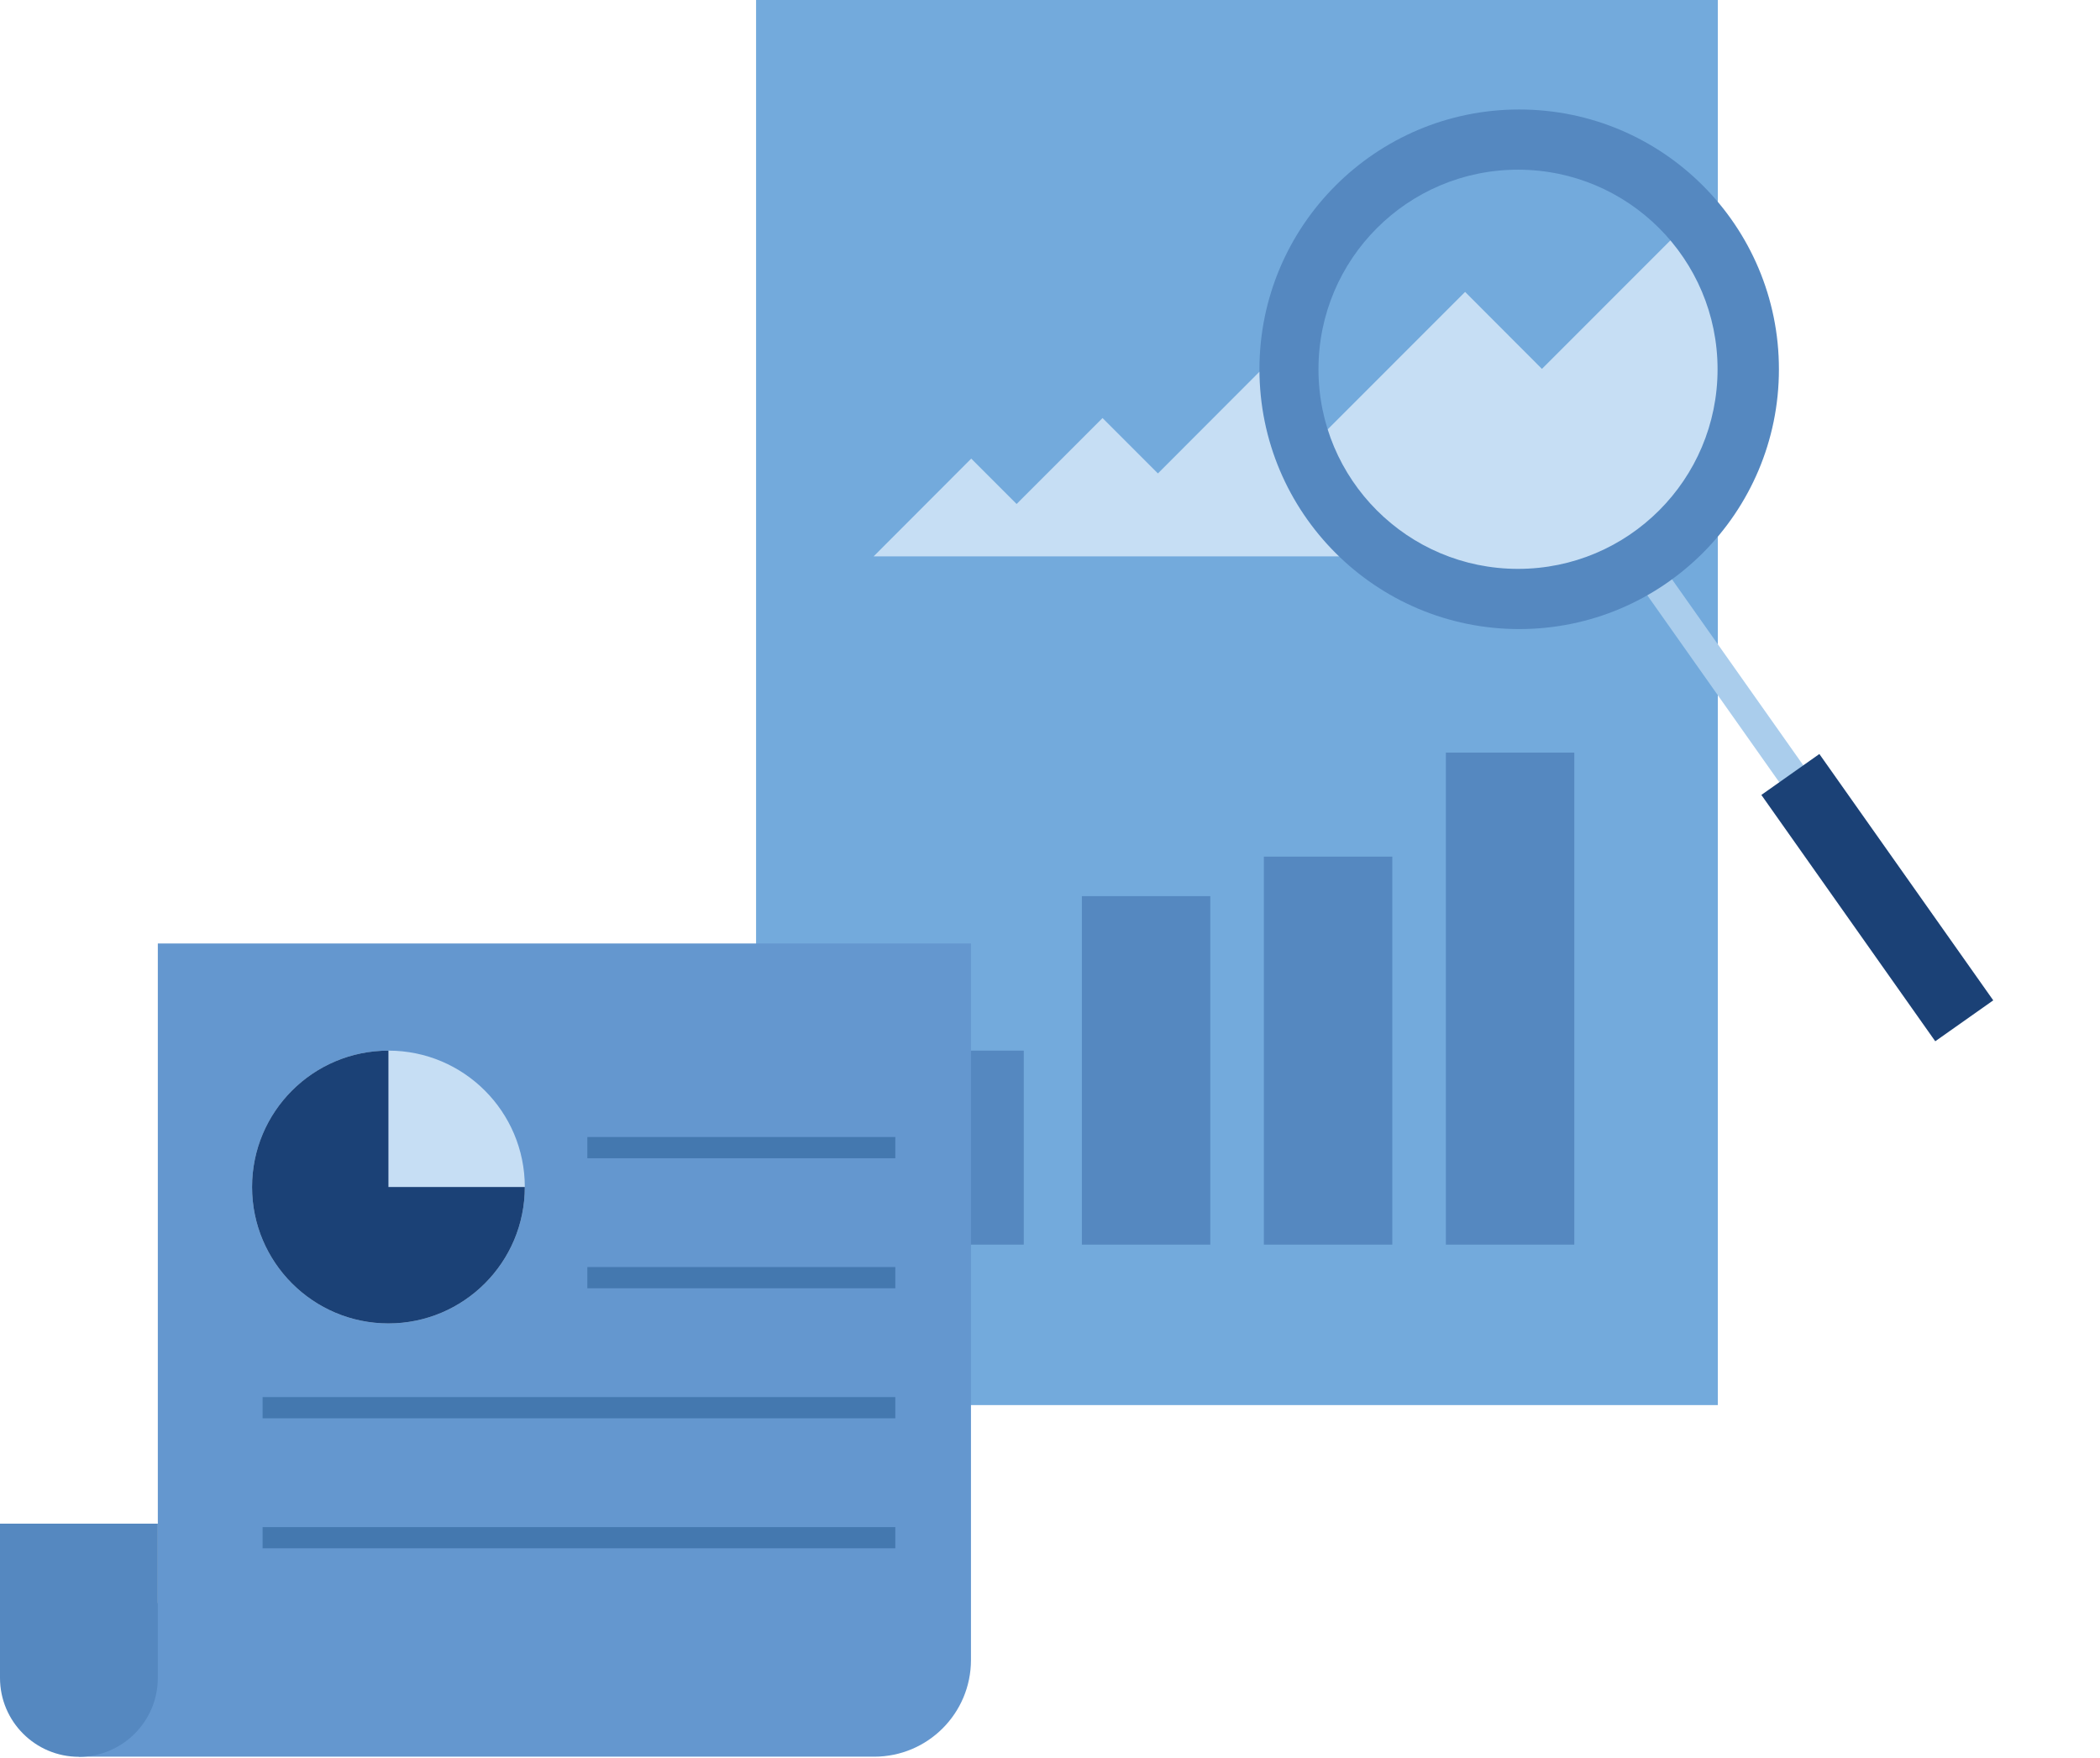 <svg xmlns="http://www.w3.org/2000/svg" fill="none" viewBox="0 0 990 829" height="829" width="990">
<path fill="#73AADC" d="M809.832 0H356.439V662.443H809.832V0Z"></path>
<path fill="#C6DEF4" d="M411.841 262.316L457.867 216.216L479.256 237.611L519.766 197.09L545.874 223.205L593.86 175.143L614.33 230.929L654.105 262.316H411.841Z"></path>
<path fill="#5588C0" d="M742.173 354.823H681.622V586.795H742.173V354.823Z"></path>
<path fill="#5588C0" d="M656.372 403.866H595.822V586.795H656.372V403.866Z"></path>
<path fill="#5588C0" d="M570.572 422.502H510.021V586.795H570.572V422.502Z"></path>
<path fill="#5588C0" d="M482.627 495.33H422.076V586.794H482.627V495.33Z"></path>
<path fill="#6497CF" d="M74.401 444.816V755.807H37.2V828.206H412.148C437.336 828.206 457.744 807.792 457.744 782.597V444.816H74.401Z"></path>
<path fill="#5588C0" d="M0 718.351H74.401V791.057C74.401 811.593 57.731 828.268 37.2 828.268C16.67 828.268 0 811.593 0 791.057V718.351V718.351Z"></path>
<path fill="#C6DEF4" d="M183.122 623.944C218.628 623.944 247.411 595.153 247.411 559.637C247.411 524.121 218.628 495.33 183.122 495.33C147.617 495.33 118.833 524.121 118.833 559.637C118.833 595.153 147.617 623.944 183.122 623.944Z"></path>
<path fill="#1B4176" d="M183.122 495.33C147.577 495.33 118.833 524.143 118.833 559.637C118.833 595.132 147.638 623.944 183.122 623.944C218.607 623.944 247.411 595.132 247.411 559.637H183.122V495.33V495.33Z"></path>
<path stroke-miterlimit="10" stroke-width="10" stroke="#4478AF" d="M276.89 541.062H422.076"></path>
<path stroke-miterlimit="10" stroke-width="10" stroke="#4478AF" d="M276.89 602.365H422.076"></path>
<path stroke-miterlimit="10" stroke-width="10" stroke="#4478AF" d="M123.798 663.668H422.076"></path>
<path stroke-miterlimit="10" stroke-width="10" stroke="#4478AF" d="M123.798 724.972H422.076"></path>
<path fill="#AACDEC" d="M782.418 264.905L771.1 272.89L866.331 407.808L877.649 399.823L782.418 264.905Z"></path>
<path fill="#1B4176" d="M857.7 355.485L830.356 374.777L912.332 490.915L939.675 471.624L857.7 355.485Z"></path>
<path fill="#73AADC" d="M716.187 268.201C768.143 268.201 810.261 226.071 810.261 174.101C810.261 122.131 768.143 80.001 716.187 80.001C664.232 80.001 622.113 122.131 622.113 174.101C622.113 226.071 664.232 268.201 716.187 268.201Z"></path>
<path fill="#C6DEF4" d="M607.833 220.507L690.692 137.626L726.912 173.917L798.371 102.438L824.54 156.078L810.69 227.619L760.497 273.29L696.453 283.834L628.977 253.673L607.833 220.507Z"></path>
<path fill="#5588C0" d="M716.187 51.617C648.589 51.617 593.738 106.484 593.738 174.101C593.738 241.718 648.589 296.585 716.187 296.585C783.785 296.585 838.636 241.718 838.636 174.101C838.636 106.484 783.847 51.617 716.187 51.617V51.617ZM715.635 268.201C663.665 268.201 621.562 226.086 621.562 174.101C621.562 122.116 663.665 80.001 715.635 80.001C767.606 80.001 809.709 122.116 809.709 174.101C809.709 226.086 767.606 268.201 715.635 268.201V268.201Z"></path>
</svg>
